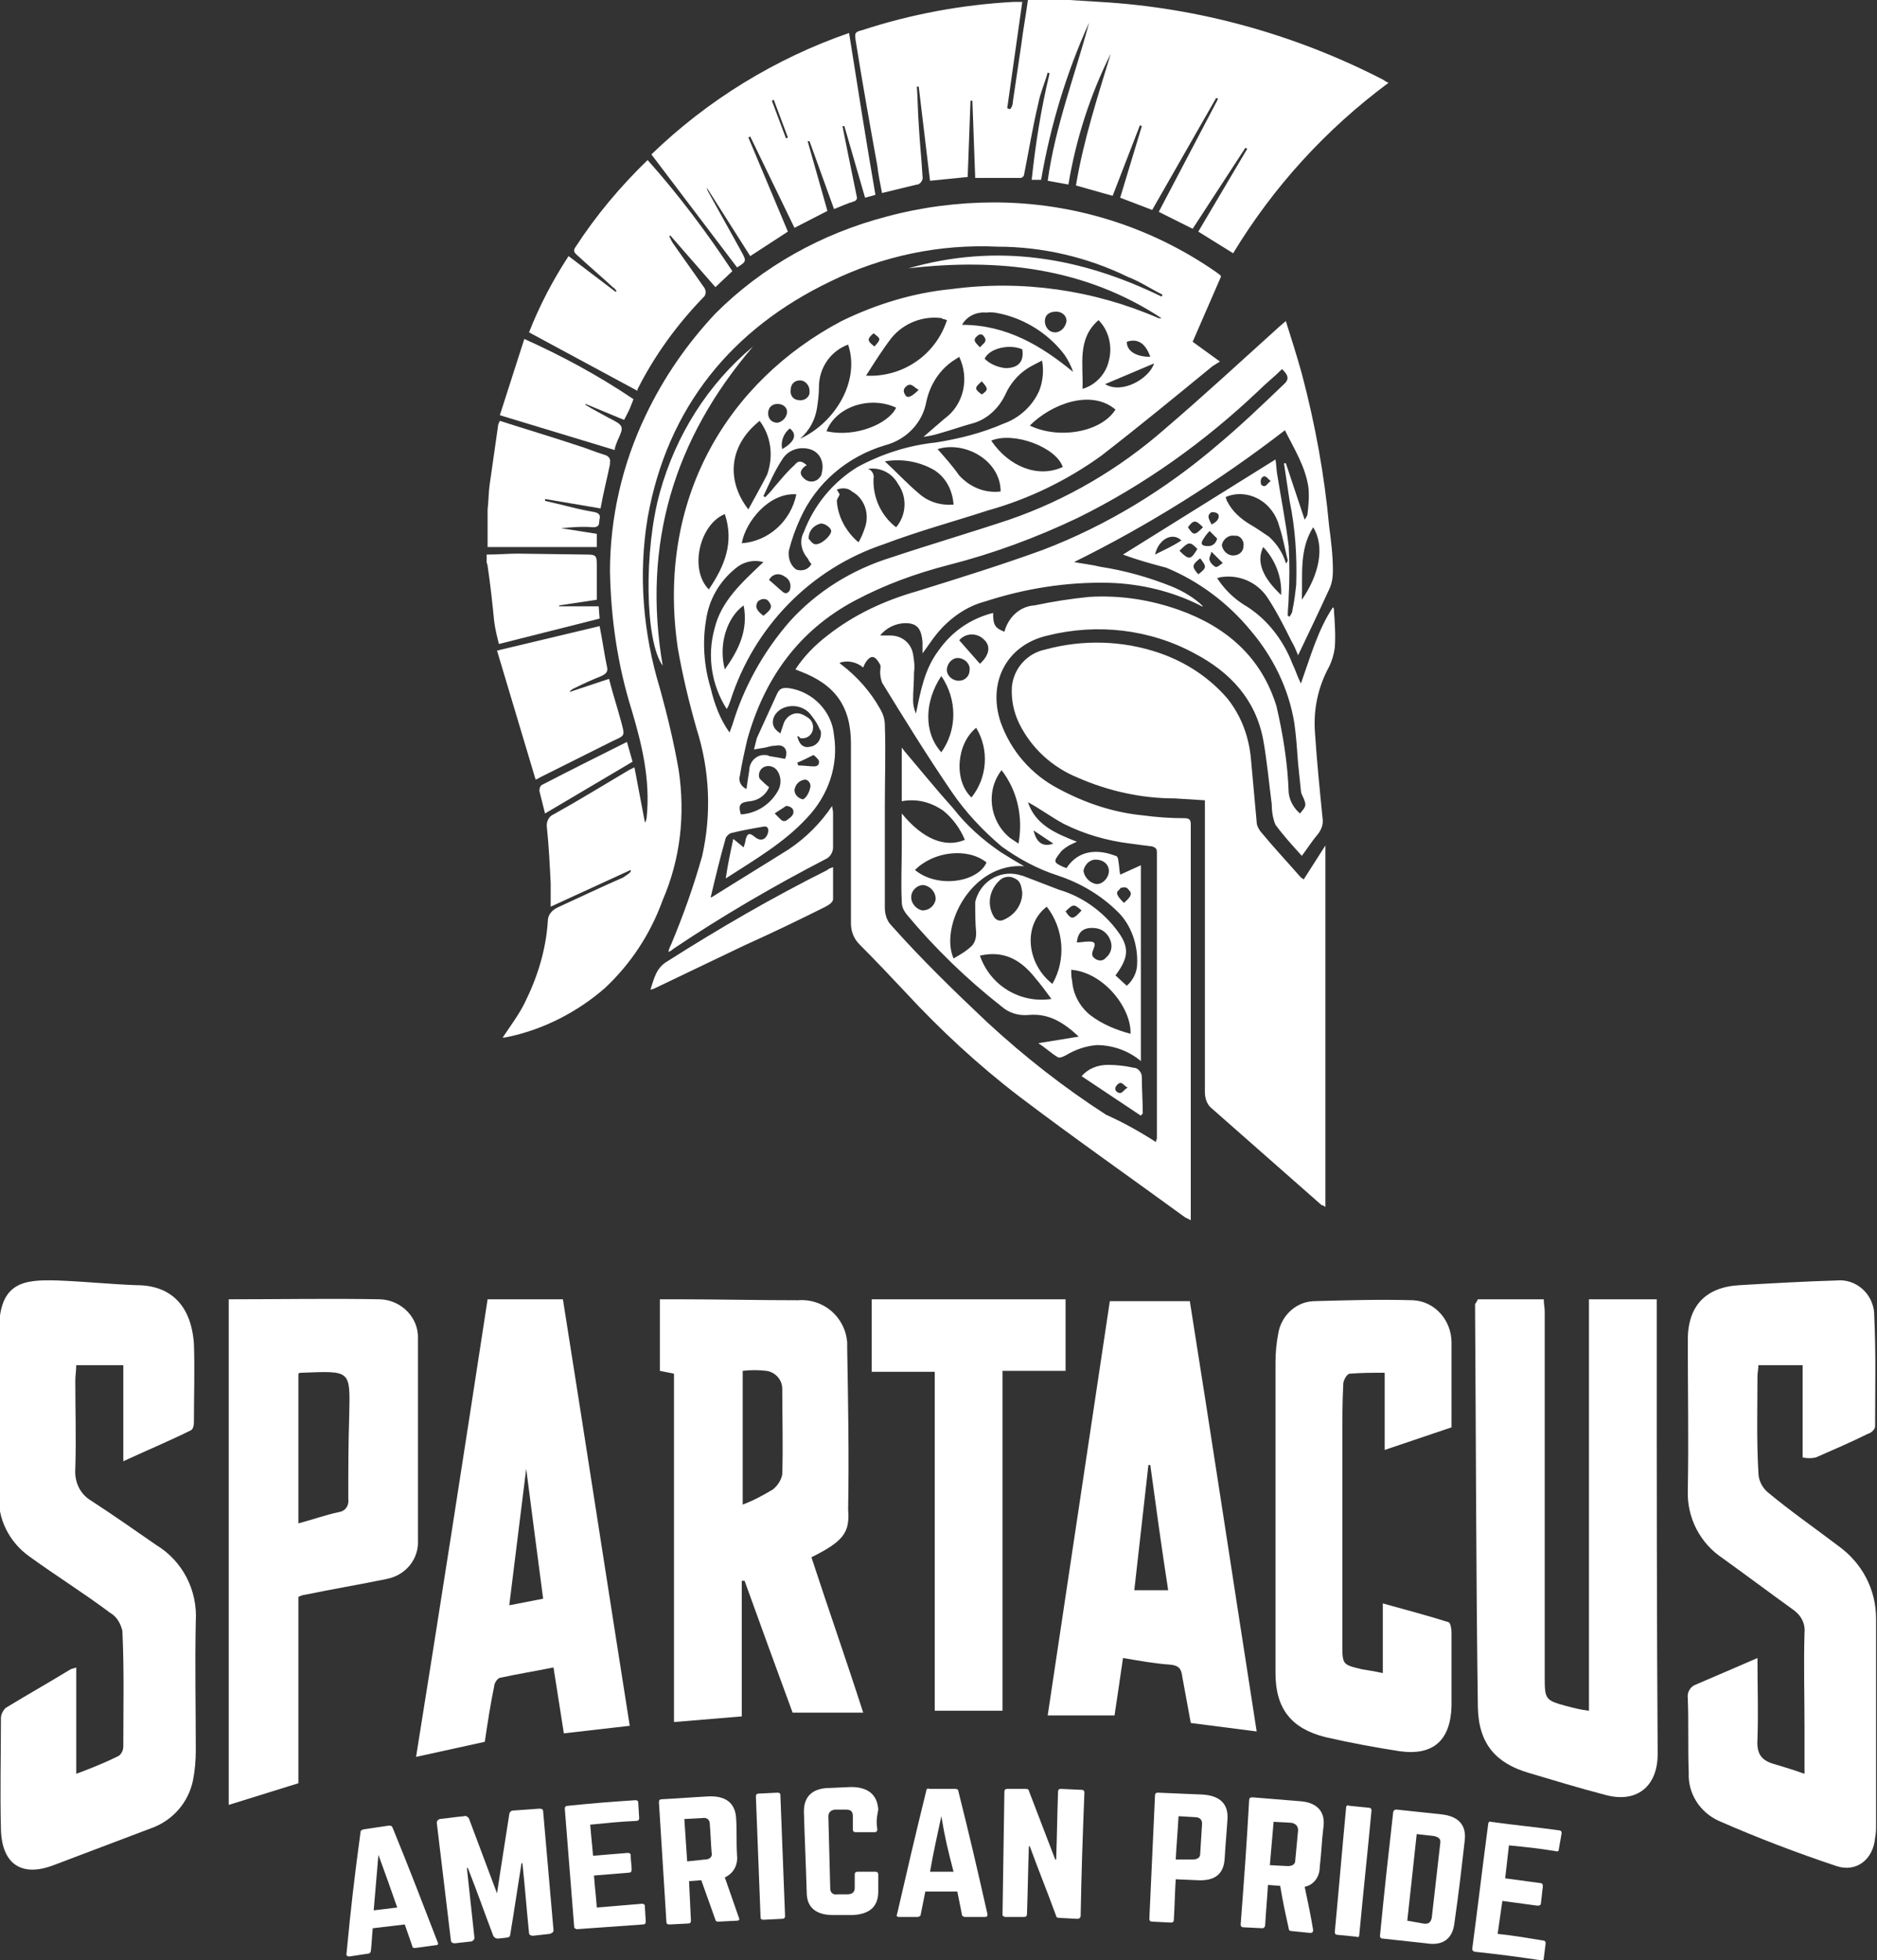 <?xml version="1.0" encoding="utf-8"?>
<!-- Generator: Adobe Illustrator 27.2.0, SVG Export Plug-In . SVG Version: 6.00 Build 0)  -->
<svg version="1.1" id="Capa_1" xmlns="http://www.w3.org/2000/svg" xmlns:xlink="http://www.w3.org/1999/xlink" x="0px" y="0px"
	 viewBox="0 0 199.4 208.2" style="enable-background:new 0 0 199.4 208.2;" xml:space="preserve">
<rect x="0" y="0" width="199.4" height="208.2" fill="#333333" stroke="none"/>
<style type="text/css">
	.st0{fill:#FFFFFF;}
</style>
<g id="Capa_2_00000135667024372730383170000009337195677929589422_">
	<g id="Capa_1-2">
		<path class="st0" d="M13.1,155.2V145h-5c0,0.6-0.1,1.1-0.1,1.6c0,3.1,0.1,6.2,0,9.4c-0.1,1.4,0.5,2.7,1.7,3.4
			c2.3,1.5,4.6,3.1,6.9,4.7c2.8,1.7,4.4,4.8,4.2,8.1c-0.1,4.6,0,9.2,0,13.7c0,1.1-0.1,2.2-0.3,3.2c-0.5,2.4-2.2,4.3-4.5,5.1
			c-3.4,1.3-6.9,2.6-10.3,3.9s-5.5-0.1-5.6-3.8c-0.1-3.9,0-7.8,0-11.8c0-0.4,0.2-0.8,0.5-1.1c2.3-1.4,4.6-2.7,6.9-4.1
			c0.2-0.1,0.4-0.1,0.6-0.2v11.3c1.6-0.6,3.1-1.2,4.5-1.9c0.3-0.2,0.5-0.6,0.5-1c0-4.1,0.1-8.2-0.1-12.3c-0.2-0.8-0.6-1.5-1.3-1.9
			c-2.8-2.1-5.7-3.9-8.6-6c-2.1-1.5-3.4-4-3.2-6.6c0.1-5.8,0-11.6,0-17.4c0-5.2,2.7-5.4,6.2-5.3c2.8,0.1,5.6,0.4,8.4,0.5
			c3.6,0,5.8,2.1,6.1,6.2c0.1,2.8,0,5.6,0,8.4c0,0.3-0.1,0.7-0.3,0.8C18.1,153,15.7,154,13.1,155.2z"/>
		<path class="st0" d="M191.7,188.4v-4.9c0-3.4-0.1-6.7,0-10.1c0.1-1-0.4-1.9-1.3-2.5c-2.5-1.8-4.9-3.6-7.4-5.4
			c-2.4-1.6-3.8-4.3-3.7-7.2c0.1-5.3,0-10.7,0-16c0-3.6,1.9-5.6,5.5-5.8c3.4-0.2,6.9-0.4,10.3-0.5c2-0.2,3.8,1.3,4,3.4
			c0,0.1,0,0.1,0,0.2c0.2,4,0.1,7.9,0.1,11.9c0,0.3-0.4,0.7-0.8,0.8c-1.8,0.9-3.7,1.7-5.5,2.5c-0.5,0.1-0.9,0.1-1.4,0V145h-4.7
			c0,0.4-0.1,0.8-0.1,1.2c0,3.4-0.1,6.8,0.1,10.2c0,0.8,0.4,1.6,1,2.1c2.4,2,5,3.8,7.5,5.7c2.5,1.8,4,4.6,4,7.7v21.9
			c0,0.5,0,0.9-0.1,1.4c-0.2,2.3-2,3.7-4.1,3c-4.2-1.4-8.4-3-12.5-4.8c-2-0.9-3.3-2.9-3.2-5.1c-0.1-2.6,0-5.3-0.1-7.9
			c-0.1-0.7,0.3-1.3,0.9-1.5c2.1-0.9,4.2-1.8,6.5-2.8c0,3,0.1,5.8,0,8.6c-0.1,1.6,0.4,2.3,1.9,2.7
			C189.6,187.7,190.6,188,191.7,188.4z"/>
		<path class="st0" d="M157,138h7c0,0.5,0.1,0.9,0.1,1.3c0,13,0,26,0,38.9c0,2.3,0.1,2.4,2.3,3c0.8,0.2,1.5,0.4,2.4,0.5V138h7.2v3.7
			c0,14.9,0,29.7,0.1,44.6c0,3.5-2.3,5.3-5.7,4.3c-2.7-0.7-5.3-1.5-8-2.3c-3.4-1-5.3-3-5.4-6.9c-0.2-14.3-0.2-28.6-0.3-42.9
			C156.8,138.4,156.9,138.2,157,138z"/>
		<path class="st0" d="M86.2,165.4c1.8,5.5,3.7,10.9,5.5,16.5h-7.5c-1.7-4.6-3.4-9.3-5.1-14h-0.3v14.4l-7.2,0.6v-37l-1.5-0.3v-7.6h2
			c4.2,0,8.5,0.1,12.7,0.1c2.7-0.2,5,1.8,5.2,4.5c0,0.2,0,0.4,0,0.6c0.1,5.7,0.2,11.4,0.1,17.1C90.3,162.8,89.6,163.7,86.2,165.4z
			 M78.9,159.8c1.1-0.4,2.2-1,3.2-1.6c0.5-0.4,0.9-1,1-1.6c0.1-3,0-6,0-9.1c0-1-0.8-1.8-1.7-1.9c-0.8-0.1-1.7-0.1-2.5,0L78.9,159.8z
			"/>
		<path class="st0" d="M24.3,138c5.4,0,10.8-0.1,16.1,0c2.3,0.1,4.1,2,4,4.2c0,0.1,0,0.1,0,0.2c0,7.1,0,14.1,0,21.2
			c0.1,2-1.3,3.7-3.3,4.1c-2.9,0.6-5.9,1.1-8.8,1.7c-0.2,0-0.3,0.1-0.6,0.2v19.8l-7.4,2.3V138z M31.7,145.9v15.9
			c1.5-0.4,2.9-0.9,4.3-1.2c0.7-0.1,1.1-0.7,1-1.4c0-3,0-5.9,0.1-8.9c0.1-4.8,0.2-4.7-5-4.5C31.9,145.8,31.8,145.8,31.7,145.9z"/>
		<path class="st0" d="M51.8,138h8c2.4,15.1,4.7,30.1,7.1,45.3l-7,0.8l-1.1-7c-2,0.4-3.8,0.7-5.7,1.1c-0.3,0.1-0.6,0.6-0.6,0.9
			c-0.4,1.9-0.7,3.9-1,5.9l-7.3,1.6C46.8,170.4,49.3,154.3,51.8,138z M57.7,169.8c-0.6-4.6-1.2-9.1-1.8-13.8
			c-0.6,4.9-1.2,9.6-1.8,14.5L57.7,169.8z"/>
		<path class="st0" d="M133.5,183.9l-7-0.9c-0.3-1.6-0.6-3.3-0.9-4.9c-0.1-0.8-0.3-1.2-1.3-1.3c-1.6-0.1-3.2-0.4-5-0.7
			c-0.3,2.1-0.6,4.1-0.9,6.1h-7.1c2.2-14.7,4.4-29.3,6.6-44h8.5C128.8,153.3,131.1,168.5,133.5,183.9z M124.1,168.9
			c-0.7-4.5-1.3-8.9-1.9-13.3H122c-0.5,4.4-1,8.8-1.5,13.3L124.1,168.9z"/>
		<path class="st0" d="M154.2,151.6l-7.1,2.4v-8.2c-1.2,0-2.4,0-3.7,0.1c-0.3,0-0.7,0.7-0.7,1.1c-0.1,1.9-0.1,3.9-0.1,5.8
			c0,7.3,0,14.5,0,21.8c0,2.2,0,2.2,2.1,2.7c0.6,0.1,1.3,0.2,2.2,0.4v-7.4c2.5,0.7,4.8,1.3,7,2c0.2,0.1,0.3,0.7,0.3,1.1
			c0,2.6,0,5.2,0,7.8c-0.1,3.6-1.9,5.3-5.5,4.8c-2.6-0.4-5.3-0.9-7.9-1.5c-3.6-0.9-5.3-3-5.3-6.8c0-11,0-22,0-33
			c0-1,0.1-2.1,0.3-3.1c0.3-1.8,1.8-3.3,3.7-3.4c3.5-0.1,7.1-0.2,10.6-0.1c2.3,0.1,4.1,2.1,4.1,4.5
			C154.2,145.5,154.2,148.4,154.2,151.6z"/>
		<path class="st0" d="M99.3,145.7h-6.7V138h20.6v7.6h-6.7v36.1h-7.2V145.7z"/>
		<path class="st0" d="M44.1,206.9c-0.1,0-0.3,0-0.3-0.2c0,0,0,0,0,0c-0.3-0.9-0.5-1.4-0.8-2.3l-3.4,0.4c-0.1,1-0.1,1.5-0.2,2.4
			c0,0.1-0.1,0.3-0.3,0.3l-2,0.3c-0.2,0-0.3-0.1-0.3-0.2c0.5-5.2,0.8-7.8,1.5-13c0-0.2,0.1-0.2,0.3-0.3l2.7-0.4c0.2,0,0.3,0,0.4,0.2
			c2,4.9,2.9,7.3,4.8,12.2c0.1,0.2,0,0.3-0.2,0.3L44.1,206.9z M40.2,197c-0.2,2.4-0.3,3.5-0.5,5.9l2.5-0.3
			C41.4,200.3,41,199.2,40.2,197z"/>
		<path class="st0" d="M57.3,192.1c0.3,0,0.4,0.1,0.4,0.3l1.1,12.6c0,0.2-0.1,0.3-0.4,0.4l-1.8,0.2c-0.2,0-0.4-0.1-0.4-0.3
			c-0.3-3-0.4-4.5-0.7-7.4h-0.1c-0.5,3.1-0.7,4.6-1.2,7.6c0,0.2-0.2,0.3-0.4,0.3l-0.9,0.1c-0.2,0-0.4-0.1-0.5-0.3
			c-1.1-2.9-1.6-4.4-2.7-7.2h-0.1l0.8,7.4c0,0.2-0.1,0.3-0.3,0.4l-1.8,0.2c-0.2,0-0.4-0.1-0.4-0.3l-1.5-12.5c0-0.2,0.1-0.3,0.3-0.4
			c1-0.1,1.5-0.2,2.6-0.3c0.2-0.1,0.4,0.1,0.5,0.2c1.2,3.2,1.8,4.8,3,8c0.5-3.4,0.8-5.1,1.3-8.4c0-0.2,0.2-0.4,0.4-0.4L57.3,192.1z"
			/>
		<path class="st0" d="M67.9,193.1c0,0.2-0.1,0.3-0.3,0.3c-2,0.1-2.9,0.2-4.9,0.4c0.1,1.3,0.2,2,0.3,3.3l3.7-0.3
			c0.2,0,0.3,0.1,0.3,0.2c0,0,0,0,0,0c0,0.7,0.1,1,0.1,1.6c0,0.2-0.1,0.3-0.3,0.3l-3.7,0.3c0.1,1.4,0.2,2,0.3,3.4l4.8-0.4
			c0.2,0,0.3,0.1,0.3,0.2l0.1,1.7c0,0.2-0.1,0.3-0.3,0.3c-2.8,0.2-4.2,0.3-7,0.5c-0.1,0-0.3-0.1-0.3-0.2c0,0,0,0,0,0L60,192.1
			c0-0.2,0.1-0.3,0.3-0.3c2.9-0.3,4.3-0.4,7.2-0.6c0.2,0,0.3,0.1,0.3,0.2L67.9,193.1z"/>
		<path class="st0" d="M78.3,197.1c0.1,1-0.4,1.9-1.3,2.3c0.6,1.7,0.9,2.6,1.5,4.3c0.1,0.2,0,0.3-0.2,0.3l-2,0.1
			c-0.2,0-0.3-0.1-0.3-0.2c-0.6-1.7-0.9-2.5-1.5-4.2l-1.3,0.1l0.2,4.2c0,0.2-0.1,0.3-0.3,0.3l-2,0.1c-0.2,0-0.3-0.1-0.3-0.2
			l-0.8-12.8c0-0.2,0.1-0.3,0.3-0.3c2-0.1,3-0.2,4.9-0.3s2.9,0.7,3,2.3S78.2,195.4,78.3,197.1z M74.9,197.5c0.5,0,0.8-0.3,0.7-0.7
			c-0.1-1.3-0.1-1.9-0.2-3.1c0-0.4-0.3-0.7-0.8-0.6l-1.9,0.1l0.3,4.5L74.9,197.5z"/>
		<path class="st0" d="M82.6,190.4c0.2,0,0.3,0.1,0.3,0.2c0.2,5.2,0.3,7.8,0.5,12.9c0,0.2-0.1,0.3-0.3,0.3l-2,0.1
			c-0.2,0-0.3-0.1-0.3-0.2c-0.2-5.2-0.3-7.7-0.5-12.9c0-0.2,0.1-0.3,0.3-0.3L82.6,190.4z"/>
		<path class="st0" d="M93.2,194.3c0,0.2-0.1,0.3-0.3,0.3h-2c-0.2,0-0.3-0.1-0.3-0.3c0-0.5,0-0.8,0-1.4s-0.3-0.7-0.8-0.7h-1
			c-0.5,0-0.8,0.3-0.8,0.7l0.2,7.7c0,0.4,0.3,0.7,0.8,0.6h1c0.5,0,0.8-0.2,0.8-0.7s0-0.8,0-1.4c0-0.2,0.1-0.3,0.3-0.3h1.9
			c0.2,0,0.3,0.1,0.3,0.3c0,0.7,0,1.1,0,1.8c0,1.6-0.9,2.4-2.7,2.5h-2.1c-1.8,0-2.8-0.8-2.8-2.4c-0.1-3.4-0.2-5.2-0.3-8.6
			c0-1.6,0.9-2.5,2.8-2.5l2.2-0.1c1.8,0,2.8,0.8,2.9,2.4C93.1,193.2,93.1,193.6,93.2,194.3z"/>
		<path class="st0" d="M102.5,203.6c-0.1,0-0.3-0.1-0.3-0.2c-0.2-1-0.3-1.5-0.5-2.5h-3.4c-0.2,1-0.3,1.5-0.5,2.5
			c0,0.1-0.2,0.2-0.3,0.2h-2c-0.2,0-0.3-0.1-0.2-0.3c1.2-5.2,1.8-7.8,3.1-13.1c0-0.2,0.2-0.3,0.3-0.2h2.8c0.2,0,0.3,0.1,0.3,0.2
			c1.3,5.2,1.9,7.8,3.1,13.1c0,0.2,0,0.3-0.3,0.3L102.5,203.6z M100,192.9c-0.5,2.4-0.8,3.6-1.2,5.9h2.5
			C100.7,196.5,100.4,195.3,100,192.9z"/>
		<path class="st0" d="M114.9,190.1c0.2,0,0.3,0.1,0.3,0.3c-0.2,5.2-0.3,7.9-0.4,13.1c0,0.1-0.1,0.3-0.3,0.3c0,0,0,0-0.1,0l-1.9-0.1
			c-0.2,0-0.3-0.1-0.3-0.2c-1.1-3-1.7-4.4-2.8-7.4h-0.1c-0.1,2.9-0.1,4.3-0.2,7.2c0,0.2-0.1,0.3-0.3,0.3h-2c-0.1,0-0.3-0.1-0.3-0.2
			c0,0,0,0,0,0l0.2-13.1c0-0.2,0.1-0.3,0.3-0.3h2c0.2,0,0.3,0.1,0.3,0.2c1.1,2.9,1.7,4.4,2.8,7.3h0.1c0.1-2.9,0.1-4.3,0.2-7.2
			c0-0.2,0.1-0.3,0.3-0.3L114.9,190.1z"/>
		<path class="st0" d="M122.7,190.7c0-0.2,0.1-0.3,0.3-0.3l4.7,0.2c1.9,0.1,2.8,1,2.7,2.6s-0.2,2.5-0.3,4.2s-1.1,2.4-2.9,2.3
			l-2.3-0.1c-0.1,1.7-0.1,2.6-0.2,4.3c0,0.2-0.1,0.3-0.3,0.3l-2-0.1c-0.2,0-0.3-0.1-0.3-0.3L122.7,190.7z M126.7,197.5
			c0.5,0,0.8-0.2,0.8-0.6l0.2-3.2c0-0.4-0.2-0.7-0.8-0.7l-1.7-0.1c-0.1,1.8-0.2,2.8-0.3,4.6L126.7,197.5z"/>
		<path class="st0" d="M140.2,198.3c0,1-0.6,1.9-1.6,2.1c0.4,1.9,0.6,2.8,0.9,4.6c0,0.2-0.1,0.3-0.3,0.3l-2-0.2
			c-0.2,0-0.3-0.1-0.3-0.3c-0.4-1.8-0.6-2.7-0.9-4.5l-1.3-0.1c-0.1,1.7-0.2,2.6-0.3,4.3c0,0.1-0.1,0.3-0.3,0.3c0,0,0,0,0,0l-2-0.1
			c-0.2,0-0.3-0.1-0.3-0.3c0.4-5.3,0.6-7.9,0.9-13.2c0-0.2,0.1-0.3,0.3-0.3c0,0,0,0,0.1,0l4.9,0.4c1.9,0.1,2.8,1.1,2.6,2.7
			S140.4,196.6,140.2,198.3z M136.8,198.2c0.5,0,0.8-0.2,0.8-0.6l0.3-3.2c0-0.4-0.2-0.7-0.7-0.8l-1.9-0.1l-0.4,4.6L136.8,198.2z"/>
		<path class="st0" d="M145.4,192c0.2,0,0.3,0.1,0.3,0.3c-0.5,5.3-0.8,7.9-1.3,13.2c0,0.2-0.1,0.3-0.3,0.2l-2-0.2
			c-0.2,0-0.3-0.1-0.3-0.3c0.5-5.3,0.7-7.9,1.2-13.2c0-0.2,0.1-0.3,0.4-0.2L145.4,192z"/>
		<path class="st0" d="M148,192.5c0-0.1,0.1-0.3,0.3-0.3c0,0,0,0,0.1,0c1.9,0.2,2.8,0.3,4.7,0.5s2.7,1.2,2.5,2.8
			c-0.4,3.5-0.6,5.3-1.1,8.8c-0.2,1.6-1.2,2.4-3,2.1l-4.6-0.5c-0.2,0-0.3-0.1-0.3-0.3C147.1,200.5,147.4,197.8,148,192.5z
			 M151.2,204.3c0.5,0.1,0.8-0.1,0.9-0.6l0.9-7.9c0.1-0.5-0.2-0.7-0.7-0.8l-1.8-0.2c-0.4,3.7-0.6,5.6-1,9.2L151.2,204.3z"/>
		<path class="st0" d="M165.6,196.4c0,0.2-0.1,0.3-0.4,0.2c-1.9-0.3-2.9-0.4-4.9-0.6l-0.4,3.5l3.7,0.5c0.2,0,0.3,0.1,0.3,0.3
			c0,0,0,0,0,0.1c-0.1,0.7-0.1,1-0.2,1.7c0,0.2-0.1,0.3-0.3,0.3c0,0,0,0-0.1,0c-1.5-0.2-2.2-0.3-3.7-0.5c-0.2,1.4-0.3,2.1-0.5,3.5
			c1.9,0.2,2.9,0.4,4.8,0.7c0.2,0,0.3,0.1,0.3,0.3L164,208c0,0.2-0.1,0.3-0.3,0.2c-2.8-0.4-4.2-0.6-7-0.9c-0.1,0-0.3-0.1-0.3-0.3
			c0,0,0,0,0,0c0.7-5.3,1-8,1.7-13.3c0-0.1,0.1-0.3,0.3-0.2c0,0,0,0,0,0c2.9,0.4,4.3,0.5,7.2,0.9c0.2,0,0.3,0.1,0.3,0.3L165.6,196.4
			z"/>
		<path class="st0" d="M113.6,0l3.2,0.2c10.6,0.6,20.9,3.5,30.2,8.3c0.1,0.1,0.3,0.2,0.5,0.3c-6.6,4.9-12.2,11-16.5,18.1l-3.7-2.3
			l5.2-8.8l-0.2-0.1l-5.6,8.6l-3.6-1.8c2.1-4,4.2-8,6.3-12l-0.2-0.1l-6.8,11.9l-3.4-1.3l2.3-7.6l-0.2-0.1l-2.9,7.5l-3.9-1.1
			c0.8-4.8,2.3-9.4,3.7-14c-2.2,4.4-3.7,9.1-4.5,13.9l-2.2-0.4c0.8-5.8,2.9-11.2,4.4-16.8c-2.4,5.3-4.1,10.9-5.1,16.7h-1
			c0.4-3.8,1-7.6,1.9-11.3l-0.2-0.1c-0.3,1.1-0.8,2.2-1,3.3c-0.6,2.5-1,5-1.5,7.5c0,0.2-0.2,0.4-0.4,0.4c-1.6,0-3.2,0-4.8,0
			l-0.3-8.2h-0.2l-0.3,8.1l-4,0.4L97.6,9.2h-0.2c0.1,1.3,0.1,2.7,0.2,4c0.1,1.9,0.3,3.7,0.4,5.5c0.1,0.4-0.2,0.8-0.5,0.9
			c0,0,0,0-0.1,0l-3.7,0.9c-0.2-1-0.4-2-0.5-2.9c-0.8-4.4-1.6-8.9-2.3-13.3c-0.1-0.8-0.1-0.9,0.7-1.1c5.2-1.7,10.6-2.7,16.1-3
			c0.3,0,0.6,0,0.9,0L107,11.5l0.3,0.1c0.2-0.2,0.3-0.5,0.3-0.8c0.3-2,0.6-4.1,0.9-6.1c0.2-1.6,0.5-3.2,0.7-4.7L113.6,0z"/>
		<path class="st0" d="M51.8,54.1c0.1-0.8,0.1-1.7,0.2-2.5c0.3-2.1,0.6-4.2,0.9-6.3c0-0.2,0.1-0.4,0.2-0.6c2.8,0.9,5.5,1.7,8.2,2.6
			c1,0.3,1.9,0.7,2.9,1c0.4,0.1,0.7,0.4,0.6,0.8c0,0.1,0,0.1,0,0.2c-0.3,1.5-0.7,3-1,4.7L57.9,53v0.2l1.7,0.4
			c1.2,0.3,2.4,0.6,3.6,0.8c0.4,0.1,0.6,0.3,0.5,0.7s0.1,0.9-0.7,0.9c-1.1-0.1-2.3,0-3.4,0.1l3.8,0.6v1.4H51.8V54.1z"/>
		<path class="st0" d="M51.8,58.9c1.1,0,2.2-0.1,3.2-0.1l7.3,0.1c1,0,1.1,0.1,1.1,1.1c0,1.2,0,2.4,0,3.7l-4,0.6v0.1h4.2l0.1,1.3
			L53,68.4c-0.2-0.8-0.4-1.6-0.5-2.4c-0.2-2-0.4-3.9-0.7-5.9c0-0.1-0.1-0.3-0.1-0.4V58.9z"/>
		<path class="st0" d="M53.4,110.2c0.8-1.2,1.7-2.4,2.3-3.6c1.4-2.8,2.3-5.7,2.5-8.8c0-0.6,0.4-1.1,1-1.4c2.4-1.1,4.7-2.2,7-3.2
			c0.3-0.2,0.6-0.4,0.8-0.6l0-0.2l-8.5,3.9c0-0.9,0-1.7,0-2.5c-0.1-2-0.2-4-0.4-5.9c-0.1-0.6,0.2-1.2,0.7-1.4c2.7-1.5,5.3-3.1,8-4.7
			l0.6-0.3l1.1,5.8h0.1c0-0.2,0.1-0.3,0.1-0.5c0.4-4-0.5-7.7-1.6-11.4c-1.5-4.8-2.2-9.7-2.3-14.7c0-5.7,1.3-11.4,3.8-16.6
			c1.9-4,4.4-7.6,7.4-10.8c5-5,11.3-8.5,18.2-10.3c3.7-1,7.6-1.5,11.4-1.5c8.5,0,16.7,2.6,23.6,7.4l0.4,0.3c0.1,0.1,0.1,0.1,0.1,0.2
			l-3,6.9l2.9,2.1c-0.3,0.2-0.5,0.3-0.8,0.5c-3.9,3.2-7.8,6.4-11.8,9.5c-3.6,2.6-7.7,4.6-12,5.8c-3.7,1.2-7.4,2.2-11.1,3.6
			c-7.8,2.6-13.8,8.8-16.3,16.6c-0.1,0.3-0.2,0.6-0.4,0.9c-1.6-2.5-2.1-5.6-1.3-8.5c0.7-3,3-5,5.2-7.1c-1.1-0.3-2.2,0-3,0.7
			c-1.7,1.4-2.8,3.3-3.1,5.5c-0.4,2.4-0.2,4.9,0.5,7.2c0.4,1.7,1,3.3,2,4.7c0.1-0.3,0.2-0.5,0.3-0.8c1.2-4,3.3-7.8,6.1-11
			c2.9-3.2,6.6-5.5,10.8-6.8c4.2-1.4,8.3-2.6,12.5-4c6.1-2.1,11.7-5.4,16.5-9.6c4.1-3.5,8.1-7.2,12.2-10.9l0.7-0.6
			c0.6,1.9,1.2,3.8,1.7,5.6c1.4,5.3,2.4,10.7,2.9,16.2c0.2,1.5,0.4,3.1,0.4,4.7c0,0.7-0.1,1.4-0.4,2c-1.1,2.4-2.2,4.7-3.3,7
			c-0.2-0.5-0.4-1-0.7-1.5c-0.8-1.6-1.6-3.2-2.6-4.7c-1.1-1.6-3-2.4-4.9-2.1c-0.1,0-0.3,0.1-0.4,0.1c0.7,1.1,1.7,2.1,2.8,2.8
			c2.4,1.4,4.2,3.7,5.2,6.3c0.3,0.6,0.5,1.3,0.9,2.1c1-2.8,1.8-5.7,3.4-8.1c0.1,0.1,0.1,0.1,0.1,0.2c0.1,1.4,0.2,2.8,0.1,4.1
			c-0.1,0.7-0.3,1.4-0.6,2c-1.2,2.2-1.7,4.6-1.5,7.1c0.2,3,0.5,6,0.8,9c0.1,0.6-0.1,1.2-0.5,1.7c-0.6,0.7-1.1,1.5-1.7,2.3
			c-1-1.1-2-2.2-2.8-3.3c-0.3-0.7-0.4-1.5-0.4-2.2c-0.3-2.3-0.5-4.6-0.9-6.8c-0.8-4.3-3.5-7.2-7.3-9.2c-4.8-2.6-10.4-3.2-15.6-1.9
			c-4.4,1-6.4,5-5,9.2c1.1,3.1,3.3,5.6,6.2,7.1c2.8,1.5,5.8,2.5,8.9,2.8c1.5,0.2,2.9,0.3,4.4,0.3c0.6,0,0.7,0.2,0.7,0.7
			c0,8,0,16,0,24v18c-0.2-0.1-0.4-0.2-0.6-0.3c-5.9-4.3-11.9-8.5-17.7-12.9c-4.3-3.3-8.3-7-12-11c-1.6-1.7-3.2-3.4-4.9-5.1
			c-0.6-0.6-0.9-1.4-0.9-2.2c0-6.4,0-12.7,0-19.1c0-4-1.7-6.3-5.4-7.7l-0.5-0.2c0.9-1.4,2.1-2.6,3.4-3.6c2.8-2.2,6-3.7,9.5-4.7
			c4.5-1.4,9-2.8,13.4-4.4c6.8-2.6,13-6.4,18.5-11.1c2.4-2,4.7-4.2,7-6.4c0.7-0.6,0.6-1-0.1-1.7c-0.8,0.8-1.7,1.5-2.5,2.3
			c-5.7,5.4-12.1,10-19.2,13.5c-4.4,2.1-9,3.8-13.7,5c-3.5,0.9-6.8,2.1-10,3.8c-6,3.2-9.6,8.3-11.4,14.7c-0.3,1.3-0.6,2.6-0.8,3.9
			c-0.2,0.6,0.2,1.2,0.7,1.4c0,0,0,0,0,0c0.1-0.7,0.2-1.4,0.3-2c0-0.9,0.8-1.7,1.7-1.6c0.1,0,0.3,0,0.4,0.1c0.6,0.1,1.2,0.2,1.7,0.3
			c0.4-0.9-0.1-1.6-1-1.4c-0.4,0-0.7,0.1-1.1,0.2l-1.2,0.2c0.1-0.4,0.2-0.8,0.3-1.2c0.7-1.5,1.4-3.1,2.1-4.6
			c0.3-0.7,0.6-0.8,1.4-0.7c2.5,0.4,4.5,2.5,4.7,5c0.5,3.2-0.6,6.4-2.9,8.8c-2.4,2.6-5.5,4.4-8.6,6.4c0.2-1.4,0.5-2.8,0.8-4.2
			l1.1,0.9c0.1-0.3,0.2-0.6,0.2-0.8c0.2-0.7,0.4-0.8,1-0.3s1.2,0.3,1.4-0.5c0.1-0.4-0.1-0.7-0.5-0.6c-1.2,0.2-2.3,0.4-3.5,0.7
			c-0.2,0.1-0.4,0.3-0.5,0.5c-0.6,2.1-1.1,4.2-1.6,6.3c0.1,0,0.1,0,0.1,0c2.7-1.7,5.5-3.4,8.2-5.1c1.8-1.2,3.4-2.8,4.6-4.6
			c0,0.2,0.1,0.5,0.1,0.7c0,1.2,0,2.5,0,3.7c0,0.5-0.3,1-0.7,1.2c-5.6,2.9-11.1,6.1-16.3,9.6c-0.1,0.1-0.2,0.2-0.5,0.3
			c0.1-0.4,0.2-0.6,0.3-0.8c1.3-3.1,2.4-6.2,3.3-9.4c1-4.5,0.8-9.1-0.6-13.5c-0.8-2.8-1.5-5.7-2-8.6c-2.3-15.8,5.3-28.3,17.4-34.7
			c3.7-1.8,7.6-3,11.7-3.4c7.5-1,15.1,0.1,22,3.1c0.1,0,0.2,0,0.3,0c-8.2-5.4-17.4-6.4-26.9-5.3c9.4-2.7,18.3-1.2,26.9,3l0.1-0.2
			c-1.2-0.6-2.4-1.4-3.7-1.9c-4.3-2.1-9.1-3.2-13.8-3.2c-6.2-0.3-12.3,1-17.8,3.7C77.8,34.9,70.9,43.2,68.8,55
			c-1,6-0.5,12.2,1.3,18.1c0.8,2.9,1.5,5.8,2,8.7c0.7,4.7,0.2,9.4-1.7,13.8c-1.3,3.6-3.4,6.8-6.2,9.4c-2.9,2.5-6.4,4.3-10.1,5.1
			l-0.5,0.1C53.5,110.2,53.4,110.2,53.4,110.2z M122.8,121.3c0-0.2,0.1-0.3,0.1-0.4c0-10.1,0-20.2,0-30.4c0-0.4-0.2-0.5-0.5-0.6
			c-0.8-0.1-1.6-0.2-2.3-0.3c-2.5-0.3-4.9-1-7.1-2.1c-1.3-0.7-2.5-1.6-3.8-2.3c0.8,2.4,2.9,3.3,5.2,4.2c-0.4,0.2-0.7,0.3-1,0.5
			c-0.3,0.2-0.6,0.4-0.8,0.7c-0.7,0.9-0.7,1,0.4,1.5c0.1,0,0.2,0.1,0.3,0.1c1.3-2,3.4-2,5.2-1.3c0.2,0,0.3,0.3,0.3,0.5
			c0.1,0.5,0.1,1,0.2,1.5l2.2-1v20.8c-1.3-1.1-3-1.7-4.7-1.7c-1.2,0.1-2.3,0.5-3.3,1.1c-0.2,0.1-0.6,0.3-0.8,0.2
			c-0.7-0.4-1.3-1-2.1-1.5l4.3-0.7c-1.5-1.4-3.1-2.5-5.3-2.3c-1.1,0.1-2.1-0.2-2.9-0.9c-3.7-2.9-7.1-6.2-10.1-9.8
			c-0.3-0.4-0.5-0.8-0.5-1.3c-0.1-2,0-4,0-6v-3.4c2.2,2.7,4.6,3.7,6.7,2.8c-0.5-1.2-1.3-2.3-2.3-3.1c-1.3-0.9-2.8-1.3-4.4-1v-5.7
			l0.3,0.4c1.7,2,3.4,4.1,5.2,6.1c1.4,1.8,3.1,3.3,5,4.6c0.8,0.5,1.6,1,2.5,1.5c-5.6-0.4-9,6.4-7.5,9.8c0.7-0.4,1.4-0.8,2-1.4
			c0.3-0.4,0.4-0.8,0.4-1.3c-0.1-1.1-0.1-2.2-0.1-3.3c0.5-2.1,2.5-3.4,4.6-2.9c0.1,0,0.2,0.1,0.4,0.1c1.3,0.5,2.6,1,3.9,1.5
			c2.4,0.7,4.5,2.2,6,4.1c1.5,1.9,1.5,3,0,5l1.2,1.1c0.7-0.6,1.1-1.5,1.1-2.3c0.1-2-0.6-4.1-2-5.5c-1.8-1.8-4-3.1-6.4-3.9
			c-2.2-0.7-4.2-1.8-6-3.1c-2-1.7-3.8-3.6-5.3-5.8c-2.6-3.8-5-7.7-7.4-11.6c-0.1-0.3-0.2-0.7-0.2-1.1c0-0.3,0.1-0.6,0-0.8
			s-0.4-0.7-0.7-0.8s-0.6,0.2-0.8,0.5s-0.2,0.4-0.3,0.6c-0.7-0.6-1.7-0.8-2.5-0.5c0,0.1,0.1,0.1,0.2,0.2c1.7,1.3,3.1,2.9,4.1,4.7
			c0.3,0.5,0.5,1.1,0.5,1.7c0.1,2.8,0,5.7,0,8.6v10.8c0,0.7,0.2,1.4,0.7,1.9c3.2,3.6,6.7,7,10.2,10.3c3.9,3.6,8.1,6.9,12.6,9.8
			C119.3,119.2,121.1,120.2,122.8,121.3z M119.3,58.9l16.2-10.1c0.1,0.6,0.1,1.2,0.2,1.7c0.4,2.5,0.9,5,1.2,7.5
			c0.1,1.8,0.1,3.6,0,5.4c0,0.7-0.1,1.3-0.1,2l0.2,0.1c0.1-0.2,0.3-0.4,0.3-0.7c0.2-0.9,0.3-1.8,0.4-2.7c0.1-3-0.1-6-0.7-8.9
			c-0.2-1.3-0.4-2.7-0.6-4h0.2l2,6c0.2-0.3,0.3-0.5,0.3-0.6c0.1-0.9,0.2-1.8,0.1-2.8c-0.3-2.2-1.5-4.1-2.5-6.1
			c-7,5.4-14.5,10.1-22.4,14c1.1,0.2,2,0.3,2.8,0.5c2.6,0.4,5.1,1.1,7.6,2.1c1.2,0.5,2.4,1.2,3.3,2.1c-0.1,0-0.2,0-0.3-0.1
			c-3-1.5-6.3-2.3-9.7-2.4c-4.5-0.1-8.9,0.6-13.2,2c-1.9,0.5-3.6,1.7-4.9,3.2c-0.6,0.7-1.1,1.5-1.7,2.3c0-0.5,0-0.8,0-1.2
			c-0.1-1.3-0.5-1.9-1.5-2c-1.1-0.1-2.3,0.4-3,1.3c0.4,0,0.8,0,1.1,0c1.2,0,2.2,0.8,2.4,2c0.1,0.6,0.2,1.3,0.1,1.9c0,1-0.1,2-0.1,3
			c0,0.5,0.1,0.9,0.3,1.4c0.5-2.4,0.9-4.7,2.4-6.7c1.4-2,3.4-3.4,5.8-4c0,1.3,0.2,1.6,1.2,2c0.4-1.5,1.6-2.7,3.2-2.8
			c1.9-0.4,3.8-0.7,5.8-0.9c3.3-0.2,6.5,0.3,9.6,1.4c5,1.8,8.7,5,10.3,10.2c0.7,3,1.2,6.1,1.3,9.2c0.1,0.9,0.6,1.7,1.2,2.2
			c0.7-0.8,0.7-0.9,0.3-1.8c-0.1-0.2-0.2-0.4-0.2-0.6c-0.1-1-0.2-2-0.3-2.9c-0.1-1.4-0.2-2.9-0.4-4.3c-0.6-3.7-2.3-7.1-4.7-9.9
			c-2.4-2.9-5.5-5.2-8.9-6.6C122.4,59.9,120.9,59.5,119.3,58.9z M101.9,37.9l-0.3,0.2c-1.7,1-2.8,2.7-3.2,4.6
			c-0.4,2.2-2.1,4-4.4,4.6c-4,1.2-7.3,4-9,7.8c-0.5,1.1-0.9,2.2-1.2,3.4c-0.1,0.8,0.2,1.6,0.8,2c0.6,0.2,1.3,0,1.6-0.6
			c-0.2-0.2-0.3-0.4-0.4-0.6c-0.7-0.8-0.9-1.9-0.4-2.8c1.1-2.9,3.1-5.3,5.7-6.9c2.6-1.4,5.4-2.3,8.3-2.6c2.5-0.4,4.9-1,7.2-2
			c1.7-0.6,3.1-1.9,3.8-3.5c0.4-1,0.5-2.2,0.3-3.2c-0.6,0.3-1,0.5-1.5,0.8c-1.1,0.7-1.9,1.7-2.4,2.8c-0.7,1.5-2,2.7-3.6,3.1
			c-1.1,0.3-2.2,0.7-3.3,1c-0.6,0.2-1.1,0.3-1.8,0.4l2.2-1.9C102.4,43,103,40.2,101.9,37.9L101.9,37.9z M92,39.9
			c3.9,0.2,7.4-2.2,8.6-5.9l-0.3-0.1c-0.1,0-0.2,0-0.2-0.1c-2-0.3-4.1,0.5-5.4,2.1C93.7,37.2,92.9,38.5,92,39.9L92,39.9z M80.7,44.7
			c-3.5,2.8-3.4,6.6-1.2,9.4c0.7-1.3,1.4-2.5,2-3.7C82.2,48.4,81.9,46.3,80.7,44.7z M120.1,109.8c0.1-2.7-2.8-6.5-6.3-6.8
			c0,0.4,0,0.8,0.1,1.2c0.1,1.4,0.8,2.7,1.9,3.6C117.1,108.8,118.6,109.4,120.1,109.8z M90.1,36.6c-1.9,0.7-3.1,2.5-3.1,4.5
			c0,0.8-0.1,1.5-0.2,2.2c-0.2,1.3-0.8,2.4-1.8,3.3C88.7,44.9,91.4,40.5,90.1,36.6L90.1,36.6z M118.5,43.5c-2.6-2.2-6.8-0.6-9.1,1.7
			C112.5,46.7,117,45.9,118.5,43.5L118.5,43.5z M104.1,101.5c1.1,3.2,4.3,5.1,7.6,4.6c-0.6-0.8-1.1-1.5-1.7-2.2
			C108.5,102,106.7,100.9,104.1,101.5L104.1,101.5z M111.8,104.5c1.5-2.6,1.2-5.9-0.6-8.2C108.6,98.3,109.1,102.4,111.8,104.5
			L111.8,104.5z M102.2,34.5c4.7,0,8.4,2.2,11.8,5c-0.2-0.6-0.5-1.2-0.9-1.8c-1.5-2-3.7-3.5-6.1-4.2c-0.7-0.2-1.5-0.4-2.2-0.3
			C103.7,33.1,102.7,33.6,102.2,34.5L102.2,34.5z M106.3,52.2c0-3.3-3.8-5.4-6.7-4.5c0.8,0.9,1.6,1.8,2.3,2.8
			C103.1,51.8,104.7,52.4,106.3,52.2L106.3,52.2z M75.3,62.6c1.7-2.5,2.7-5,1.7-8C74.3,55.7,73.2,60.5,75.3,62.6z M101.3,53.6
			c-0.1-1.5-0.8-2.9-2.1-3.7C97.6,49,95.8,48.7,94,49c1.2,1.1,2.3,2.3,3.6,3.4C98.6,53.3,99.9,53.7,101.3,53.6L101.3,53.6z
			 M136.6,59.8h0.1c0-0.1,0.1-0.2,0.1-0.3c-0.3-1.2-0.5-2.4-0.9-3.6c-0.3-1.2-1.1-2.3-2.2-2.9c-1.1-0.6-2.4-0.7-3.5-0.2
			c0.1,0.2,0.1,0.4,0.2,0.5c0.5,1,1.4,1.8,2.4,2.4c0.7,0.4,1.4,0.9,2,1.3C135.7,57.8,136.3,58.8,136.6,59.8L136.6,59.8z M105.3,46.8
			c1.9,2.8,5,4,7.6,2.8C112.2,47.5,107.7,45.8,105.3,46.8L105.3,46.8z M97.2,92.4c2.4,2,6.7,1.3,7.6-0.8
			C102.8,90,99.2,90.4,97.2,92.4z M106.4,81.8c-1.7,2.2-1.3,5.4,0.9,7.2c0.3,0.2,0.6,0.4,0.9,0.6C108.7,86.8,108.1,84,106.4,81.8z
			 M115,41.3c1.4-0.4,2.5-1.6,2.8-3c0.4-1.5,0-3.2-1.1-4.3C114.4,36,115.1,38.7,115,41.3z M100,71.8c-1.8,2.7-1.9,6,0,8.1
			C101.7,77.5,101.7,74.3,100,71.8z M95.2,43.3c-2.8-1.3-6.4-0.1-7.4,2.5C90.9,46.5,94.4,45,95.2,43.3z M103.2,84.7
			c1.7-2.1,1.9-5.1,0.5-7.4C101.6,79,101.3,82.9,103.2,84.7L103.2,84.7z M84.6,52.5c-2.9-0.2-5.4,2.9-5.8,5.2
			C81.6,57.5,84,55.4,84.6,52.5z M92.2,49.8c0.4,0.1,0.7,0.6,0.6,1c0,0,0,0,0,0c-0.1,2,0.8,4,2.4,5.2c1.1-1.3,1.2-3.2,0.2-4.6
			C94.8,50.3,93.6,49.6,92.2,49.8z M85.7,49.4c-0.5,0.3-0.9,0.8-0.4,1.3c0.4,0.5,1.1,0.6,1.6,0.2c0.2-0.2,0.4-0.4,0.4-0.7
			c0.3-1.1-0.2-2.2-1.3-2.5c0,0,0,0,0,0c-1.1-0.3-2.3,0.1-2.9,1.1c-0.8,1.2-1.4,2.6-2,3.9l0.2,0.1c0.3-0.3,0.6-0.6,0.9-1
			c0.7-0.8,1.4-1.7,2.2-2.4C84.8,48.9,85.1,48.9,85.7,49.4z M91.2,57.6c0.3-0.5,0.5-1,0.7-1.6c0.5-1.5-0.1-3.1-1.4-3.8
			c-0.4-0.4-1.1-0.4-1.6-0.2l0.3,0.5c-0.1,0.3-0.3,0.5-0.3,0.7C89,54.9,89.9,56.5,91.2,57.6z M108.6,94.8c-0.1-0.5-0.1-1.2-0.8-1.5
			c-0.5-0.3-1.2-0.2-1.6,0.2c-1.1,1-1.4,2.6-0.6,3.9c0.2,0.3,0.6,0.5,1,0.3C107.8,97.2,108.6,96.1,108.6,94.8z M139.5,56
			c-1.5,2.4-1.1,5-1.2,7.7C140.1,61.1,140.8,58.1,139.5,56z M78.7,86.5c1.7-0.1,3.2-1.1,4-2.6c0.3-0.6,0.3-1.4-0.1-2
			c-0.3-0.5-1-0.7-1.5-0.4c-0.4,0.2-0.6,0.8-0.4,1.2c0.3,0.3,0.6,0.6,1,0.9c-0.3,0.8-1.1,1.4-2,1.5C78.6,85.2,78.4,85.5,78.7,86.5z
			 M79,64.3c-1.8,1.3-2.7,4.2-2,6.8C78.5,69,79.5,66.9,79,64.3z M84.7,78.2c0.2,0.9,0.7,1.3,1.4,1.1c0.7-0.1,1.2-0.8,1.1-1.6
			c0-0.1,0-0.1-0.1-0.2c-0.2-0.5-0.5-1-0.9-1.5c-0.7-1-2.1-1.3-3.2-0.7c-0.5,0.3-0.9,0.8-0.9,1.4c0,0.6,0.4,0.9,0.8,1.2
			c0.1-0.3,0.2-0.6,0.3-0.9c0.2-0.8,1-1.4,1.8-1.2c0.3,0.1,0.5,0.2,0.8,0.4c0.5,0.3,0.7,0.9,0.5,1.5c-0.2,0.5-0.7,0.8-1.3,0.7
			c0,0,0,0,0,0C84.9,78.2,84.8,78.2,84.7,78.2z M114.4,100.1c0.4,0,0.8-0.1,1.3-0.1c0.6,0,0.7,0.2,0.5,0.7s-0.3,0.8,0.1,1.1
			c0.4,0.3,0.9,0.3,1.2-0.1c0.5-0.4,0.7-1.1,0.5-1.7c-0.2-0.7-0.8-1.3-1.5-1.4C115.2,98.4,114.5,98.9,114.4,100.1z M104.6,38.1
			c0.6,0.6,1.4,0.9,2.2,1c1.4,0,2-0.7,1.8-2C107.2,36.5,105.1,37,104.6,38.1L104.6,38.1z M104.1,70.5c1-0.9,1.2-1.9,0.4-2.6
			c-0.7-0.7-1.9-0.7-2.6,0.1c0,0,0,0,0,0L104.1,70.5z M116.4,91.3c-0.7,0-1.2,0.6-1.3,1.2c0.1,0.7,0.7,1.3,1.4,1.4
			c0.7,0,1.3-0.7,1.3-1.4S117.2,91.3,116.4,91.3L116.4,91.3L116.4,91.3z M136.1,63.2c0.1-1.9-0.6-3.7-1.9-5.1
			C133.4,59.7,134.2,61.4,136.1,63.2L136.1,63.2z M98.1,94c-0.7,0-1.3,0.6-1.3,1.3c0,0.7,0.6,1.3,1.2,1.4c0.7,0,1.3-0.5,1.4-1.2
			C99.4,94.7,98.8,94.1,98.1,94L98.1,94z M117.4,40.8c1.8,1.1,4.7-0.6,5.2-2.2L117.4,40.8z M101.9,72.3c0.6,0,1.1-0.5,1.1-1.1
			c0.1-0.6-0.4-1.2-1.1-1.3c-0.6-0.1-1.2,0.4-1.3,1.1c-0.1,0.6,0.4,1.2,1.1,1.3C101.8,72.3,101.8,72.3,101.9,72.3L101.9,72.3z
			 M111,34.1c0,0.6,0.4,1.2,1.1,1.2c0,0,0,0,0.1,0c0.6-0.1,1-0.6,1.1-1.2c0-0.6-0.5-1-1.1-1c0,0,0,0,0,0
			C111.4,33.1,111,33.5,111,34.1z M85.9,57.2c0.1,0.1,0.4,0.6,0.7,0.6c0.6,0.1,1.7-0.9,1.7-1.4c0-0.3-0.6-0.8-1.1-0.8
			C86.4,55.8,85.9,56.4,85.9,57.2z M132.1,58c0.1-0.5-0.3-1.1-0.8-1.1c-0.1,0-0.1,0-0.2,0c-0.6-0.1-1.2,0.4-1.3,1c0,0,0,0,0,0
			c0.1,0.6,0.6,1.1,1.2,1.1C131.6,59,132.1,58.6,132.1,58C132.1,58,132.1,58,132.1,58L132.1,58z M84.9,42.5c0.5,0.1,1.1-0.3,1.1-0.8
			c0-0.1,0-0.1,0-0.2c0-0.6-0.5-1.1-1-1.1c-0.6,0-1,0.4-1,1C83.9,42,84.3,42.5,84.9,42.5z M82.6,42.9c-0.6,0-1,0.4-1,1
			c0,0.6,0.4,1,1,1c0.5-0.1,0.9-0.5,1-1C83.7,43.4,83.3,42.9,82.6,42.9C82.7,42.9,82.7,42.9,82.6,42.9z M122.2,37.9
			c-0.5-1.4-1.3-2-2.5-1.6C119.7,37.3,120.7,37.9,122.2,37.9L122.2,37.9z M81.7,61.6c0.5,0.4,1,0.9,1.5,1.3c0.3,0.2,0.5,0.1,0.7-0.2
			c0.2-0.6,0-1.2-0.6-1.5C82.7,60.8,82,61,81.7,61.6z M86.1,83.5c0-0.4-0.3-0.7-0.6-0.7c-0.6,0.1-1,0.5-1.1,1.1c0,0.5,0.4,0.9,0.9,1
			C85.6,84.8,86,84.2,86.1,83.5z M125.5,57.4c-0.9-0.9-2.4-0.2-2.8,1.5C123.7,58.4,124.6,58,125.5,57.4z M82.3,86.4
			c0.2,0.2,0.4,0.4,0.5,0.5s0.4,0.5,0.8,0.2s0.9-0.6,0.6-1.2c-0.2-0.2-0.4-0.3-0.7-0.3C83.1,85.9,82.7,86.1,82.3,86.4z M81.1,65.4
			c0.9-0.7,1-1,0.5-1.6c-0.3-0.3-0.8-0.2-1.1,0.1C80.2,64.4,80.3,64.8,81.1,65.4L81.1,65.4z M84.7,81l0.1,0.3c0.6,0,1.2,0.1,1.7,0.1
			c0.2,0,0.5-0.1,0.5-0.4c0-0.1,0-0.2,0-0.2c-0.1-0.2-0.5-0.6-0.6-0.6C85.8,80.5,85.2,80.8,84.7,81L84.7,81z M129.3,57.2l-0.8-0.8
			c-0.3,0.3-0.6,0.7-0.8,1.1c-0.2,0.5,0.4,0.5,0.7,0.5C128.8,58,129.2,57.7,129.3,57.2C129.3,57.2,129.3,57.2,129.3,57.2z
			 M125.3,58.5c1,1,1.2,1,1.9-0.2C126.4,57.5,126.3,57.5,125.3,58.5L125.3,58.5z M83.1,47.7c1.2-0.7,1.7-1.5,0.8-2.2
			C83.3,46,82.9,46.8,83.1,47.7z M119.4,95.9c0.8-0.7,0.9-1,0.5-1.4c-0.2-0.3-0.5-0.3-0.8-0.2c-0.1,0-0.1,0.1-0.2,0.2
			C118.5,94.8,118.6,95.1,119.4,95.9z M113.2,96.8c0.6,0.9,0.8,0.9,1.7-0.1C114.1,96,114,96,113.2,96.8z M97.6,41.4
			c-0.5-0.2-0.8-0.9-1.4-0.3c-0.3,0.3-0.2,0.6,0,0.9S96.8,42.2,97.6,41.4z M111.9,89.6l-2.1-1.4C110.1,89.5,110.8,90,111.9,89.6z
			 M127.3,61c0.9-0.7,0.9-0.8,0.2-1.7C126.6,60,126.6,60.2,127.3,61z M127.8,56c-0.8-0.8-1-0.8-1.6,0
			C126.8,56.9,126.9,56.9,127.8,56z M129.9,59.8l-1.2-1.2c-0.1,0.4-0.3,0.7-0.2,0.9c0.1,0.3,0.3,0.5,0.6,0.7
			C129.3,60.3,129.6,60,129.9,59.8L129.9,59.8z M104.1,36.9c0.3-0.4,0.9-0.6,0.4-1.2c-0.2-0.3-0.5-0.2-0.7,0
			C103.2,36.2,103.8,36.5,104.1,36.9z M92.8,35.4c-0.7,0.6-0.7,0.8,0.1,1.4C93.6,36,93.6,36,92.8,35.4z M128.7,55.7
			c0.7-0.3,0.9-0.8,0.7-1.1c-0.2-0.2-0.4-0.2-0.7-0.2C128.1,54.8,128.5,55.2,128.7,55.7z M104.3,40.5c-0.8,0.7-0.8,0.8,0,1.4
			C105,41.4,105,41.3,104.3,40.5z M135,51.1c-0.4-0.3-0.6-0.8-1-0.3c-0.1,0.2-0.1,0.5,0,0.7C134.5,51.9,134.6,51.3,135,51.1z"/>
		<path class="st0" d="M138.5,93.4l2.3-3.6v38.4c-0.1-0.1-0.3-0.2-0.4-0.2l-11.7-10.3c-0.5-0.4-0.7-1.1-0.7-1.7c0-6.7,0-13.3,0-20
			V85l-3.2-0.2c-3.6,0-7.1-0.8-10.3-2.2c-2.7-1.1-4.9-3.1-6.2-5.7c-0.6-1.2-0.9-2.6-0.8-4c0.2-1.9,1.6-3.5,3.5-3.9
			c4-1.1,8.3-1,12.3,0.4c2.8,1,5.2,2.6,7.1,4.8c1.5,1.9,2.3,4.1,2.5,6.5c0.2,2.2,0.4,4.4,0.6,6.6c0,0.4,0.2,0.7,0.4,1
			c1.4,1.7,2.9,3.3,4.3,4.9L138.5,93.4z"/>
		<path class="st0" d="M69.2,16.4c6-5.8,13.2-10.2,21-12.9C91.1,9.2,92,14.9,93,20.7L91.9,21l-2.2-7.6h-0.2c0.2,1,0.4,2,0.6,3
			c0.3,1.5,0.6,2.9,0.9,4.4c0.1,0.3,0,0.5-0.3,0.6c-0.7,0.2-1.3,0.5-2.1,0.8L86,15h-0.2l2.1,7.4l-3.5,1.8l-4.7-9.7l-0.2,0.1l4.2,10
			l-4,2.6l-4.7-7.4L75,19.8c0.1,0.1,0.1,0.3,0.2,0.5c1.2,2.2,2.4,4.3,3.6,6.5c0.5,0.9,0.5,1-0.5,1.6L69.2,16.4z M82.2,10.6L82,10.7
			l1.5,4l0.2-0.1L82.2,10.6z"/>
		<path class="st0" d="M67.7,41.5l-11.5-6.2c1.1-2.8,2.5-5.5,4.2-8.1l5,3.8l0.1-0.1c-0.1-0.1-0.2-0.3-0.4-0.4
			c-1.3-1.2-2.6-2.3-3.9-3.5c-0.2-0.2-0.3-0.4-0.1-0.7c2.2-3.4,4.8-6.5,7.7-9.3c3.3,3.7,6.3,7.7,9,11.8l-1.8,1.7L71.2,25l-0.1,0.1
			c0.1,0.2,0.2,0.4,0.3,0.6c1.1,1.6,2.2,3.1,3.3,4.7c0.3,0.3,0.4,0.9,0,1.2c0,0,0,0,0,0c-2.8,2.9-5.2,6.2-7,9.8
			C67.8,41.4,67.7,41.5,67.7,41.5z"/>
		<path class="st0" d="M63.7,66.5c0.3,1.5,0.5,3,0.8,4.4c0.1,0.5-0.2,0.7-0.6,0.9c-1,0.4-1.9,0.8-2.9,1.3c-0.2,0.1-0.4,0.2-0.5,0.4
			l4.2-1.4c0.4,1.6,0.9,3.1,1.3,4.6s0.4,1.4-0.9,2l-7.8,3.9c-0.1,0.1-0.2,0.1-0.4,0.2l-4.1-13.7L63.7,66.5z"/>
		<path class="st0" d="M53.1,44.1l2.6-8.1c4,1.8,7.9,3.9,11.6,6.4c-0.1,0.2-0.1,0.3-0.2,0.5c-0.2,0.6-0.5,1.1-0.8,1.7l-4.1-1.7
			L62.2,43c0.8,0.5,1.6,0.9,2.5,1.4c1.6,0.8,1.6,0.9,0.9,2.4c-0.1,0.3-0.3,0.7-0.3,1L53.1,44.1z"/>
		<path class="st0" d="M88.5,92.1c0,1.2,0,2.3,0,3.4c0,0.3-0.4,0.6-0.8,0.8c-2.8,1.4-5.7,2.8-8.6,4.1l-9.4,4.5
			c-0.2,0.1-0.4,0.2-0.6,0.2c0.4-1.2,0.6-2.3,1.8-3c5.5-3.5,11.2-6.8,17-9.7C88.1,92.2,88.3,92.2,88.5,92.1z"/>
		<path class="st0" d="M80,36.8c-8.4,9.8-11.8,21-9.6,33.9c-1.9-2.6-2-12.3-0.3-18.4C71.8,46.2,75.2,40.8,80,36.8z"/>
		<path class="st0" d="M57.9,86.4c-0.2-0.8-0.4-1.6-0.6-2.4c0-0.3,0.1-0.6,0.4-0.7c2.9-1.5,5.9-3,8.9-4.5l0.6,2.1L57.9,86.4z"/>
		<path class="st0" d="M121.2,118.5l-6.3-4.2c0.7-0.8,1.7-1.2,2.8-1.2c0.9,0,1.8,0.1,2.7,0.3c0.5,0,0.9,0.5,0.9,1
			c0,1.3,0.1,2.6,0.1,3.9C121.4,118.3,121.3,118.3,121.2,118.5z M119.8,115.5c-0.4-0.1-0.6-0.8-1.1-0.3c-0.3,0.3-0.3,0.6,0,0.8
			C119.2,116.3,119.3,115.8,119.8,115.5L119.8,115.5z"/>
	</g>
</g>
</svg>
